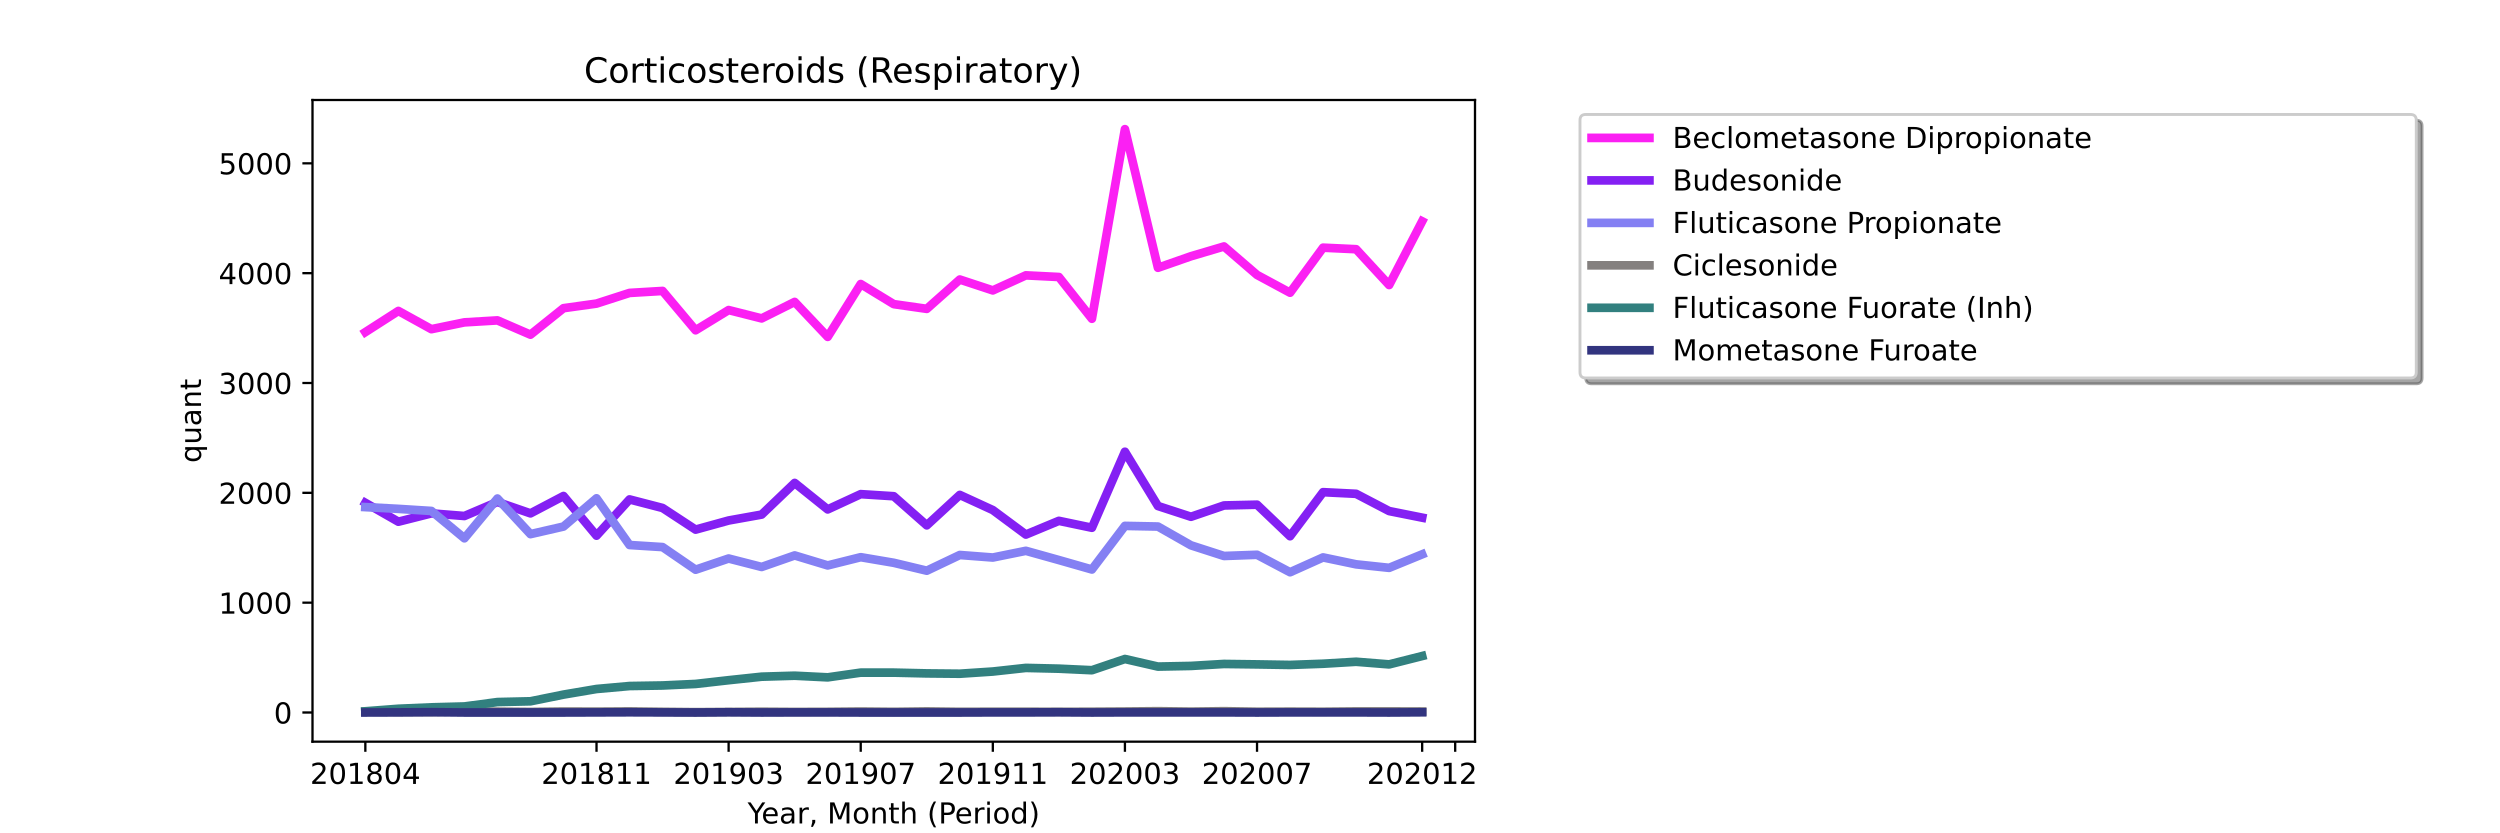 <?xml version="1.0" encoding="utf-8" standalone="no"?>
<!DOCTYPE svg PUBLIC "-//W3C//DTD SVG 1.1//EN"
  "http://www.w3.org/Graphics/SVG/1.1/DTD/svg11.dtd">
<!-- Created with matplotlib (https://matplotlib.org/) -->
<svg height="288pt" version="1.1" viewBox="0 0 864 288" width="864pt" xmlns="http://www.w3.org/2000/svg" xmlns:xlink="http://www.w3.org/1999/xlink">
 <defs>
  <style type="text/css">*{stroke-linecap:butt;stroke-linejoin:round;}</style>
 </defs>
 <g id="figure_1">
  <g id="patch_1">
   <path d="M 0 288 
L 864 288 
L 864 0 
L 0 0 
z
" style="fill:#ffffff;"/>
  </g>
  <g id="axes_1">
   <g id="patch_2">
    <path d="M 108 256.32 
L 509.76 256.32 
L 509.76 34.56 
L 108 34.56 
z
" style="fill:#ffffff;"/>
   </g>
   <g id="matplotlib.axis_1">
    <g id="xtick_1">
     <g id="line2d_1">
      <defs>
       <path d="M 0 0 
L 0 3.5 
" id="m2c81a3d0ac" style="stroke:#000000;stroke-width:0.8;"/>
      </defs>
      <g>
       <use style="stroke:#000000;stroke-width:0.8;" x="126.262" xlink:href="#m2c81a3d0ac" y="256.32"/>
      </g>
     </g>
     <g id="text_1">
      <!-- 201804 -->
      <g transform="translate(107.174 270.918)scale(0.1 -0.1)">
       <defs>
        <path d="M 19.188 8.297 
L 53.609 8.297 
L 53.609 0 
L 7.328 0 
L 7.328 8.297 
Q 12.938 14.109 22.625 23.891 
Q 32.328 33.688 34.812 36.531 
Q 39.547 41.844 41.422 45.531 
Q 43.312 49.219 43.312 52.781 
Q 43.312 58.594 39.234 62.25 
Q 35.156 65.922 28.609 65.922 
Q 23.969 65.922 18.812 64.312 
Q 13.672 62.703 7.812 59.422 
L 7.812 69.391 
Q 13.766 71.781 18.938 73 
Q 24.125 74.219 28.422 74.219 
Q 39.75 74.219 46.484 68.547 
Q 53.219 62.891 53.219 53.422 
Q 53.219 48.922 51.531 44.891 
Q 49.859 40.875 45.406 35.406 
Q 44.188 33.984 37.641 27.219 
Q 31.109 20.453 19.188 8.297 
z
" id="DejaVuSans-50"/>
        <path d="M 31.781 66.406 
Q 24.172 66.406 20.328 58.906 
Q 16.5 51.422 16.5 36.375 
Q 16.5 21.391 20.328 13.891 
Q 24.172 6.391 31.781 6.391 
Q 39.453 6.391 43.281 13.891 
Q 47.125 21.391 47.125 36.375 
Q 47.125 51.422 43.281 58.906 
Q 39.453 66.406 31.781 66.406 
z
M 31.781 74.219 
Q 44.047 74.219 50.516 64.516 
Q 56.984 54.828 56.984 36.375 
Q 56.984 17.969 50.516 8.266 
Q 44.047 -1.422 31.781 -1.422 
Q 19.531 -1.422 13.062 8.266 
Q 6.594 17.969 6.594 36.375 
Q 6.594 54.828 13.062 64.516 
Q 19.531 74.219 31.781 74.219 
z
" id="DejaVuSans-48"/>
        <path d="M 12.406 8.297 
L 28.516 8.297 
L 28.516 63.922 
L 10.984 60.406 
L 10.984 69.391 
L 28.422 72.906 
L 38.281 72.906 
L 38.281 8.297 
L 54.391 8.297 
L 54.391 0 
L 12.406 0 
z
" id="DejaVuSans-49"/>
        <path d="M 31.781 34.625 
Q 24.75 34.625 20.719 30.859 
Q 16.703 27.094 16.703 20.516 
Q 16.703 13.922 20.719 10.156 
Q 24.75 6.391 31.781 6.391 
Q 38.812 6.391 42.859 10.172 
Q 46.922 13.969 46.922 20.516 
Q 46.922 27.094 42.891 30.859 
Q 38.875 34.625 31.781 34.625 
z
M 21.922 38.812 
Q 15.578 40.375 12.031 44.719 
Q 8.5 49.078 8.5 55.328 
Q 8.5 64.062 14.719 69.141 
Q 20.953 74.219 31.781 74.219 
Q 42.672 74.219 48.875 69.141 
Q 55.078 64.062 55.078 55.328 
Q 55.078 49.078 51.531 44.719 
Q 48 40.375 41.703 38.812 
Q 48.828 37.156 52.797 32.312 
Q 56.781 27.484 56.781 20.516 
Q 56.781 9.906 50.312 4.234 
Q 43.844 -1.422 31.781 -1.422 
Q 19.734 -1.422 13.25 4.234 
Q 6.781 9.906 6.781 20.516 
Q 6.781 27.484 10.781 32.312 
Q 14.797 37.156 21.922 38.812 
z
M 18.312 54.391 
Q 18.312 48.734 21.844 45.562 
Q 25.391 42.391 31.781 42.391 
Q 38.141 42.391 41.719 45.562 
Q 45.312 48.734 45.312 54.391 
Q 45.312 60.062 41.719 63.234 
Q 38.141 66.406 31.781 66.406 
Q 25.391 66.406 21.844 63.234 
Q 18.312 60.062 18.312 54.391 
z
" id="DejaVuSans-56"/>
        <path d="M 37.797 64.312 
L 12.891 25.391 
L 37.797 25.391 
z
M 35.203 72.906 
L 47.609 72.906 
L 47.609 25.391 
L 58.016 25.391 
L 58.016 17.188 
L 47.609 17.188 
L 47.609 0 
L 37.797 0 
L 37.797 17.188 
L 4.891 17.188 
L 4.891 26.703 
z
" id="DejaVuSans-52"/>
       </defs>
       <use xlink:href="#DejaVuSans-50"/>
       <use x="63.623" xlink:href="#DejaVuSans-48"/>
       <use x="127.246" xlink:href="#DejaVuSans-49"/>
       <use x="190.869" xlink:href="#DejaVuSans-56"/>
       <use x="254.492" xlink:href="#DejaVuSans-48"/>
       <use x="318.115" xlink:href="#DejaVuSans-52"/>
      </g>
     </g>
    </g>
    <g id="xtick_2">
     <g id="line2d_2">
      <g>
       <use style="stroke:#000000;stroke-width:0.8;" x="206.157" xlink:href="#m2c81a3d0ac" y="256.32"/>
      </g>
     </g>
     <g id="text_2">
      <!-- 201811 -->
      <g transform="translate(187.07 270.918)scale(0.1 -0.1)">
       <use xlink:href="#DejaVuSans-50"/>
       <use x="63.623" xlink:href="#DejaVuSans-48"/>
       <use x="127.246" xlink:href="#DejaVuSans-49"/>
       <use x="190.869" xlink:href="#DejaVuSans-56"/>
       <use x="254.492" xlink:href="#DejaVuSans-49"/>
       <use x="318.115" xlink:href="#DejaVuSans-49"/>
      </g>
     </g>
    </g>
    <g id="xtick_3">
     <g id="line2d_3">
      <g>
       <use style="stroke:#000000;stroke-width:0.8;" x="251.812" xlink:href="#m2c81a3d0ac" y="256.32"/>
      </g>
     </g>
     <g id="text_3">
      <!-- 201903 -->
      <g transform="translate(232.724 270.918)scale(0.1 -0.1)">
       <defs>
        <path d="M 10.984 1.516 
L 10.984 10.5 
Q 14.703 8.734 18.5 7.812 
Q 22.312 6.891 25.984 6.891 
Q 35.75 6.891 40.891 13.453 
Q 46.047 20.016 46.781 33.406 
Q 43.953 29.203 39.594 26.953 
Q 35.25 24.703 29.984 24.703 
Q 19.047 24.703 12.672 31.312 
Q 6.297 37.938 6.297 49.422 
Q 6.297 60.641 12.938 67.422 
Q 19.578 74.219 30.609 74.219 
Q 43.266 74.219 49.922 64.516 
Q 56.594 54.828 56.594 36.375 
Q 56.594 19.141 48.406 8.859 
Q 40.234 -1.422 26.422 -1.422 
Q 22.703 -1.422 18.891 -0.688 
Q 15.094 0.047 10.984 1.516 
z
M 30.609 32.422 
Q 37.25 32.422 41.125 36.953 
Q 45.016 41.5 45.016 49.422 
Q 45.016 57.281 41.125 61.844 
Q 37.25 66.406 30.609 66.406 
Q 23.969 66.406 20.094 61.844 
Q 16.219 57.281 16.219 49.422 
Q 16.219 41.5 20.094 36.953 
Q 23.969 32.422 30.609 32.422 
z
" id="DejaVuSans-57"/>
        <path d="M 40.578 39.312 
Q 47.656 37.797 51.625 33 
Q 55.609 28.219 55.609 21.188 
Q 55.609 10.406 48.188 4.484 
Q 40.766 -1.422 27.094 -1.422 
Q 22.516 -1.422 17.656 -0.516 
Q 12.797 0.391 7.625 2.203 
L 7.625 11.719 
Q 11.719 9.328 16.594 8.109 
Q 21.484 6.891 26.812 6.891 
Q 36.078 6.891 40.938 10.547 
Q 45.797 14.203 45.797 21.188 
Q 45.797 27.641 41.281 31.266 
Q 36.766 34.906 28.719 34.906 
L 20.219 34.906 
L 20.219 43.016 
L 29.109 43.016 
Q 36.375 43.016 40.234 45.922 
Q 44.094 48.828 44.094 54.297 
Q 44.094 59.906 40.109 62.906 
Q 36.141 65.922 28.719 65.922 
Q 24.656 65.922 20.016 65.031 
Q 15.375 64.156 9.812 62.312 
L 9.812 71.094 
Q 15.438 72.656 20.344 73.438 
Q 25.25 74.219 29.594 74.219 
Q 40.828 74.219 47.359 69.109 
Q 53.906 64.016 53.906 55.328 
Q 53.906 49.266 50.438 45.094 
Q 46.969 40.922 40.578 39.312 
z
" id="DejaVuSans-51"/>
       </defs>
       <use xlink:href="#DejaVuSans-50"/>
       <use x="63.623" xlink:href="#DejaVuSans-48"/>
       <use x="127.246" xlink:href="#DejaVuSans-49"/>
       <use x="190.869" xlink:href="#DejaVuSans-57"/>
       <use x="254.492" xlink:href="#DejaVuSans-48"/>
       <use x="318.115" xlink:href="#DejaVuSans-51"/>
      </g>
     </g>
    </g>
    <g id="xtick_4">
     <g id="line2d_4">
      <g>
       <use style="stroke:#000000;stroke-width:0.8;" x="297.466" xlink:href="#m2c81a3d0ac" y="256.32"/>
      </g>
     </g>
     <g id="text_4">
      <!-- 201907 -->
      <g transform="translate(278.379 270.918)scale(0.1 -0.1)">
       <defs>
        <path d="M 8.203 72.906 
L 55.078 72.906 
L 55.078 68.703 
L 28.609 0 
L 18.312 0 
L 43.219 64.594 
L 8.203 64.594 
z
" id="DejaVuSans-55"/>
       </defs>
       <use xlink:href="#DejaVuSans-50"/>
       <use x="63.623" xlink:href="#DejaVuSans-48"/>
       <use x="127.246" xlink:href="#DejaVuSans-49"/>
       <use x="190.869" xlink:href="#DejaVuSans-57"/>
       <use x="254.492" xlink:href="#DejaVuSans-48"/>
       <use x="318.115" xlink:href="#DejaVuSans-55"/>
      </g>
     </g>
    </g>
    <g id="xtick_5">
     <g id="line2d_5">
      <g>
       <use style="stroke:#000000;stroke-width:0.8;" x="343.121" xlink:href="#m2c81a3d0ac" y="256.32"/>
      </g>
     </g>
     <g id="text_5">
      <!-- 201911 -->
      <g transform="translate(324.033 270.918)scale(0.1 -0.1)">
       <use xlink:href="#DejaVuSans-50"/>
       <use x="63.623" xlink:href="#DejaVuSans-48"/>
       <use x="127.246" xlink:href="#DejaVuSans-49"/>
       <use x="190.869" xlink:href="#DejaVuSans-57"/>
       <use x="254.492" xlink:href="#DejaVuSans-49"/>
       <use x="318.115" xlink:href="#DejaVuSans-49"/>
      </g>
     </g>
    </g>
    <g id="xtick_6">
     <g id="line2d_6">
      <g>
       <use style="stroke:#000000;stroke-width:0.8;" x="388.775" xlink:href="#m2c81a3d0ac" y="256.32"/>
      </g>
     </g>
     <g id="text_6">
      <!-- 202003 -->
      <g transform="translate(369.688 270.918)scale(0.1 -0.1)">
       <use xlink:href="#DejaVuSans-50"/>
       <use x="63.623" xlink:href="#DejaVuSans-48"/>
       <use x="127.246" xlink:href="#DejaVuSans-50"/>
       <use x="190.869" xlink:href="#DejaVuSans-48"/>
       <use x="254.492" xlink:href="#DejaVuSans-48"/>
       <use x="318.115" xlink:href="#DejaVuSans-51"/>
      </g>
     </g>
    </g>
    <g id="xtick_7">
     <g id="line2d_7">
      <g>
       <use style="stroke:#000000;stroke-width:0.8;" x="434.43" xlink:href="#m2c81a3d0ac" y="256.32"/>
      </g>
     </g>
     <g id="text_7">
      <!-- 202007 -->
      <g transform="translate(415.342 270.918)scale(0.1 -0.1)">
       <use xlink:href="#DejaVuSans-50"/>
       <use x="63.623" xlink:href="#DejaVuSans-48"/>
       <use x="127.246" xlink:href="#DejaVuSans-50"/>
       <use x="190.869" xlink:href="#DejaVuSans-48"/>
       <use x="254.492" xlink:href="#DejaVuSans-48"/>
       <use x="318.115" xlink:href="#DejaVuSans-55"/>
      </g>
     </g>
    </g>
    <g id="xtick_8">
     <g id="line2d_8">
      <g>
       <use style="stroke:#000000;stroke-width:0.8;" x="491.498" xlink:href="#m2c81a3d0ac" y="256.32"/>
      </g>
     </g>
     <g id="text_8">
      <!-- 202012 -->
      <g transform="translate(472.411 270.918)scale(0.1 -0.1)">
       <use xlink:href="#DejaVuSans-50"/>
       <use x="63.623" xlink:href="#DejaVuSans-48"/>
       <use x="127.246" xlink:href="#DejaVuSans-50"/>
       <use x="190.869" xlink:href="#DejaVuSans-48"/>
       <use x="254.492" xlink:href="#DejaVuSans-49"/>
       <use x="318.115" xlink:href="#DejaVuSans-50"/>
      </g>
     </g>
    </g>
    <g id="xtick_9">
     <g id="line2d_9">
      <g>
       <use style="stroke:#000000;stroke-width:0.8;" x="502.912" xlink:href="#m2c81a3d0ac" y="256.32"/>
      </g>
     </g>
    </g>
    <g id="text_9">
     <!-- Year, Month (Period) -->
     <g transform="translate(258.364 284.597)scale(0.1 -0.1)">
      <defs>
       <path d="M -0.203 72.906 
L 10.406 72.906 
L 30.609 42.922 
L 50.688 72.906 
L 61.281 72.906 
L 35.5 34.719 
L 35.5 0 
L 25.594 0 
L 25.594 34.719 
z
" id="DejaVuSans-89"/>
       <path d="M 56.203 29.594 
L 56.203 25.203 
L 14.891 25.203 
Q 15.484 15.922 20.484 11.062 
Q 25.484 6.203 34.422 6.203 
Q 39.594 6.203 44.453 7.469 
Q 49.312 8.734 54.109 11.281 
L 54.109 2.781 
Q 49.266 0.734 44.188 -0.344 
Q 39.109 -1.422 33.891 -1.422 
Q 20.797 -1.422 13.156 6.188 
Q 5.516 13.812 5.516 26.812 
Q 5.516 40.234 12.766 48.109 
Q 20.016 56 32.328 56 
Q 43.359 56 49.781 48.891 
Q 56.203 41.797 56.203 29.594 
z
M 47.219 32.234 
Q 47.125 39.594 43.094 43.984 
Q 39.062 48.391 32.422 48.391 
Q 24.906 48.391 20.391 44.141 
Q 15.875 39.891 15.188 32.172 
z
" id="DejaVuSans-101"/>
       <path d="M 34.281 27.484 
Q 23.391 27.484 19.188 25 
Q 14.984 22.516 14.984 16.5 
Q 14.984 11.719 18.141 8.906 
Q 21.297 6.109 26.703 6.109 
Q 34.188 6.109 38.703 11.406 
Q 43.219 16.703 43.219 25.484 
L 43.219 27.484 
z
M 52.203 31.203 
L 52.203 0 
L 43.219 0 
L 43.219 8.297 
Q 40.141 3.328 35.547 0.953 
Q 30.953 -1.422 24.312 -1.422 
Q 15.922 -1.422 10.953 3.297 
Q 6 8.016 6 15.922 
Q 6 25.141 12.172 29.828 
Q 18.359 34.516 30.609 34.516 
L 43.219 34.516 
L 43.219 35.406 
Q 43.219 41.609 39.141 45 
Q 35.062 48.391 27.688 48.391 
Q 23 48.391 18.547 47.266 
Q 14.109 46.141 10.016 43.891 
L 10.016 52.203 
Q 14.938 54.109 19.578 55.047 
Q 24.219 56 28.609 56 
Q 40.484 56 46.344 49.844 
Q 52.203 43.703 52.203 31.203 
z
" id="DejaVuSans-97"/>
       <path d="M 41.109 46.297 
Q 39.594 47.172 37.812 47.578 
Q 36.031 48 33.891 48 
Q 26.266 48 22.188 43.047 
Q 18.109 38.094 18.109 28.812 
L 18.109 0 
L 9.078 0 
L 9.078 54.688 
L 18.109 54.688 
L 18.109 46.188 
Q 20.953 51.172 25.484 53.578 
Q 30.031 56 36.531 56 
Q 37.453 56 38.578 55.875 
Q 39.703 55.766 41.062 55.516 
z
" id="DejaVuSans-114"/>
       <path d="M 11.719 12.406 
L 22.016 12.406 
L 22.016 4 
L 14.016 -11.625 
L 7.719 -11.625 
L 11.719 4 
z
" id="DejaVuSans-44"/>
       <path id="DejaVuSans-32"/>
       <path d="M 9.812 72.906 
L 24.516 72.906 
L 43.109 23.297 
L 61.812 72.906 
L 76.516 72.906 
L 76.516 0 
L 66.891 0 
L 66.891 64.016 
L 48.094 14.016 
L 38.188 14.016 
L 19.391 64.016 
L 19.391 0 
L 9.812 0 
z
" id="DejaVuSans-77"/>
       <path d="M 30.609 48.391 
Q 23.391 48.391 19.188 42.75 
Q 14.984 37.109 14.984 27.297 
Q 14.984 17.484 19.156 11.844 
Q 23.344 6.203 30.609 6.203 
Q 37.797 6.203 41.984 11.859 
Q 46.188 17.531 46.188 27.297 
Q 46.188 37.016 41.984 42.703 
Q 37.797 48.391 30.609 48.391 
z
M 30.609 56 
Q 42.328 56 49.016 48.375 
Q 55.719 40.766 55.719 27.297 
Q 55.719 13.875 49.016 6.219 
Q 42.328 -1.422 30.609 -1.422 
Q 18.844 -1.422 12.172 6.219 
Q 5.516 13.875 5.516 27.297 
Q 5.516 40.766 12.172 48.375 
Q 18.844 56 30.609 56 
z
" id="DejaVuSans-111"/>
       <path d="M 54.891 33.016 
L 54.891 0 
L 45.906 0 
L 45.906 32.719 
Q 45.906 40.484 42.875 44.328 
Q 39.844 48.188 33.797 48.188 
Q 26.516 48.188 22.312 43.547 
Q 18.109 38.922 18.109 30.906 
L 18.109 0 
L 9.078 0 
L 9.078 54.688 
L 18.109 54.688 
L 18.109 46.188 
Q 21.344 51.125 25.703 53.562 
Q 30.078 56 35.797 56 
Q 45.219 56 50.047 50.172 
Q 54.891 44.344 54.891 33.016 
z
" id="DejaVuSans-110"/>
       <path d="M 18.312 70.219 
L 18.312 54.688 
L 36.812 54.688 
L 36.812 47.703 
L 18.312 47.703 
L 18.312 18.016 
Q 18.312 11.328 20.141 9.422 
Q 21.969 7.516 27.594 7.516 
L 36.812 7.516 
L 36.812 0 
L 27.594 0 
Q 17.188 0 13.234 3.875 
Q 9.281 7.766 9.281 18.016 
L 9.281 47.703 
L 2.688 47.703 
L 2.688 54.688 
L 9.281 54.688 
L 9.281 70.219 
z
" id="DejaVuSans-116"/>
       <path d="M 54.891 33.016 
L 54.891 0 
L 45.906 0 
L 45.906 32.719 
Q 45.906 40.484 42.875 44.328 
Q 39.844 48.188 33.797 48.188 
Q 26.516 48.188 22.312 43.547 
Q 18.109 38.922 18.109 30.906 
L 18.109 0 
L 9.078 0 
L 9.078 75.984 
L 18.109 75.984 
L 18.109 46.188 
Q 21.344 51.125 25.703 53.562 
Q 30.078 56 35.797 56 
Q 45.219 56 50.047 50.172 
Q 54.891 44.344 54.891 33.016 
z
" id="DejaVuSans-104"/>
       <path d="M 31 75.875 
Q 24.469 64.656 21.281 53.656 
Q 18.109 42.672 18.109 31.391 
Q 18.109 20.125 21.312 9.062 
Q 24.516 -2 31 -13.188 
L 23.188 -13.188 
Q 15.875 -1.703 12.234 9.375 
Q 8.594 20.453 8.594 31.391 
Q 8.594 42.281 12.203 53.312 
Q 15.828 64.359 23.188 75.875 
z
" id="DejaVuSans-40"/>
       <path d="M 19.672 64.797 
L 19.672 37.406 
L 32.078 37.406 
Q 38.969 37.406 42.719 40.969 
Q 46.484 44.531 46.484 51.125 
Q 46.484 57.672 42.719 61.234 
Q 38.969 64.797 32.078 64.797 
z
M 9.812 72.906 
L 32.078 72.906 
Q 44.344 72.906 50.609 67.359 
Q 56.891 61.812 56.891 51.125 
Q 56.891 40.328 50.609 34.812 
Q 44.344 29.297 32.078 29.297 
L 19.672 29.297 
L 19.672 0 
L 9.812 0 
z
" id="DejaVuSans-80"/>
       <path d="M 9.422 54.688 
L 18.406 54.688 
L 18.406 0 
L 9.422 0 
z
M 9.422 75.984 
L 18.406 75.984 
L 18.406 64.594 
L 9.422 64.594 
z
" id="DejaVuSans-105"/>
       <path d="M 45.406 46.391 
L 45.406 75.984 
L 54.391 75.984 
L 54.391 0 
L 45.406 0 
L 45.406 8.203 
Q 42.578 3.328 38.25 0.953 
Q 33.938 -1.422 27.875 -1.422 
Q 17.969 -1.422 11.734 6.484 
Q 5.516 14.406 5.516 27.297 
Q 5.516 40.188 11.734 48.094 
Q 17.969 56 27.875 56 
Q 33.938 56 38.25 53.625 
Q 42.578 51.266 45.406 46.391 
z
M 14.797 27.297 
Q 14.797 17.391 18.875 11.75 
Q 22.953 6.109 30.078 6.109 
Q 37.203 6.109 41.297 11.75 
Q 45.406 17.391 45.406 27.297 
Q 45.406 37.203 41.297 42.844 
Q 37.203 48.484 30.078 48.484 
Q 22.953 48.484 18.875 42.844 
Q 14.797 37.203 14.797 27.297 
z
" id="DejaVuSans-100"/>
       <path d="M 8.016 75.875 
L 15.828 75.875 
Q 23.141 64.359 26.781 53.312 
Q 30.422 42.281 30.422 31.391 
Q 30.422 20.453 26.781 9.375 
Q 23.141 -1.703 15.828 -13.188 
L 8.016 -13.188 
Q 14.5 -2 17.703 9.062 
Q 20.906 20.125 20.906 31.391 
Q 20.906 42.672 17.703 53.656 
Q 14.5 64.656 8.016 75.875 
z
" id="DejaVuSans-41"/>
      </defs>
      <use xlink:href="#DejaVuSans-89"/>
      <use x="47.834" xlink:href="#DejaVuSans-101"/>
      <use x="109.357" xlink:href="#DejaVuSans-97"/>
      <use x="170.637" xlink:href="#DejaVuSans-114"/>
      <use x="211.75" xlink:href="#DejaVuSans-44"/>
      <use x="243.537" xlink:href="#DejaVuSans-32"/>
      <use x="275.324" xlink:href="#DejaVuSans-77"/>
      <use x="361.604" xlink:href="#DejaVuSans-111"/>
      <use x="422.785" xlink:href="#DejaVuSans-110"/>
      <use x="486.164" xlink:href="#DejaVuSans-116"/>
      <use x="525.373" xlink:href="#DejaVuSans-104"/>
      <use x="588.752" xlink:href="#DejaVuSans-32"/>
      <use x="620.539" xlink:href="#DejaVuSans-40"/>
      <use x="659.553" xlink:href="#DejaVuSans-80"/>
      <use x="716.23" xlink:href="#DejaVuSans-101"/>
      <use x="777.754" xlink:href="#DejaVuSans-114"/>
      <use x="818.867" xlink:href="#DejaVuSans-105"/>
      <use x="846.65" xlink:href="#DejaVuSans-111"/>
      <use x="907.832" xlink:href="#DejaVuSans-100"/>
      <use x="971.309" xlink:href="#DejaVuSans-41"/>
     </g>
    </g>
   </g>
   <g id="matplotlib.axis_2">
    <g id="ytick_1">
     <g id="line2d_10">
      <defs>
       <path d="M 0 0 
L -3.5 0 
" id="m79ffe46213" style="stroke:#000000;stroke-width:0.8;"/>
      </defs>
      <g>
       <use style="stroke:#000000;stroke-width:0.8;" x="108" xlink:href="#m79ffe46213" y="246.24"/>
      </g>
     </g>
     <g id="text_10">
      <!-- 0 -->
      <g transform="translate(94.638 250.039)scale(0.1 -0.1)">
       <use xlink:href="#DejaVuSans-48"/>
      </g>
     </g>
    </g>
    <g id="ytick_2">
     <g id="line2d_11">
      <g>
       <use style="stroke:#000000;stroke-width:0.8;" x="108" xlink:href="#m79ffe46213" y="208.281"/>
      </g>
     </g>
     <g id="text_11">
      <!-- 1000 -->
      <g transform="translate(75.55 212.08)scale(0.1 -0.1)">
       <use xlink:href="#DejaVuSans-49"/>
       <use x="63.623" xlink:href="#DejaVuSans-48"/>
       <use x="127.246" xlink:href="#DejaVuSans-48"/>
       <use x="190.869" xlink:href="#DejaVuSans-48"/>
      </g>
     </g>
    </g>
    <g id="ytick_3">
     <g id="line2d_12">
      <g>
       <use style="stroke:#000000;stroke-width:0.8;" x="108" xlink:href="#m79ffe46213" y="170.322"/>
      </g>
     </g>
     <g id="text_12">
      <!-- 2000 -->
      <g transform="translate(75.55 174.121)scale(0.1 -0.1)">
       <use xlink:href="#DejaVuSans-50"/>
       <use x="63.623" xlink:href="#DejaVuSans-48"/>
       <use x="127.246" xlink:href="#DejaVuSans-48"/>
       <use x="190.869" xlink:href="#DejaVuSans-48"/>
      </g>
     </g>
    </g>
    <g id="ytick_4">
     <g id="line2d_13">
      <g>
       <use style="stroke:#000000;stroke-width:0.8;" x="108" xlink:href="#m79ffe46213" y="132.363"/>
      </g>
     </g>
     <g id="text_13">
      <!-- 3000 -->
      <g transform="translate(75.55 136.162)scale(0.1 -0.1)">
       <use xlink:href="#DejaVuSans-51"/>
       <use x="63.623" xlink:href="#DejaVuSans-48"/>
       <use x="127.246" xlink:href="#DejaVuSans-48"/>
       <use x="190.869" xlink:href="#DejaVuSans-48"/>
      </g>
     </g>
    </g>
    <g id="ytick_5">
     <g id="line2d_14">
      <g>
       <use style="stroke:#000000;stroke-width:0.8;" x="108" xlink:href="#m79ffe46213" y="94.404"/>
      </g>
     </g>
     <g id="text_14">
      <!-- 4000 -->
      <g transform="translate(75.55 98.203)scale(0.1 -0.1)">
       <use xlink:href="#DejaVuSans-52"/>
       <use x="63.623" xlink:href="#DejaVuSans-48"/>
       <use x="127.246" xlink:href="#DejaVuSans-48"/>
       <use x="190.869" xlink:href="#DejaVuSans-48"/>
      </g>
     </g>
    </g>
    <g id="ytick_6">
     <g id="line2d_15">
      <g>
       <use style="stroke:#000000;stroke-width:0.8;" x="108" xlink:href="#m79ffe46213" y="56.445"/>
      </g>
     </g>
     <g id="text_15">
      <!-- 5000 -->
      <g transform="translate(75.55 60.244)scale(0.1 -0.1)">
       <defs>
        <path d="M 10.797 72.906 
L 49.516 72.906 
L 49.516 64.594 
L 19.828 64.594 
L 19.828 46.734 
Q 21.969 47.469 24.109 47.828 
Q 26.266 48.188 28.422 48.188 
Q 40.625 48.188 47.75 41.5 
Q 54.891 34.812 54.891 23.391 
Q 54.891 11.625 47.562 5.094 
Q 40.234 -1.422 26.906 -1.422 
Q 22.312 -1.422 17.547 -0.641 
Q 12.797 0.141 7.719 1.703 
L 7.719 11.625 
Q 12.109 9.234 16.797 8.062 
Q 21.484 6.891 26.703 6.891 
Q 35.156 6.891 40.078 11.328 
Q 45.016 15.766 45.016 23.391 
Q 45.016 31 40.078 35.438 
Q 35.156 39.891 26.703 39.891 
Q 22.75 39.891 18.812 39.016 
Q 14.891 38.141 10.797 36.281 
z
" id="DejaVuSans-53"/>
       </defs>
       <use xlink:href="#DejaVuSans-53"/>
       <use x="63.623" xlink:href="#DejaVuSans-48"/>
       <use x="127.246" xlink:href="#DejaVuSans-48"/>
       <use x="190.869" xlink:href="#DejaVuSans-48"/>
      </g>
     </g>
    </g>
    <g id="text_16">
     <!-- quant -->
     <g transform="translate(69.47 159.976)rotate(-90)scale(0.1 -0.1)">
      <defs>
       <path d="M 14.797 27.297 
Q 14.797 17.391 18.875 11.75 
Q 22.953 6.109 30.078 6.109 
Q 37.203 6.109 41.297 11.75 
Q 45.406 17.391 45.406 27.297 
Q 45.406 37.203 41.297 42.844 
Q 37.203 48.484 30.078 48.484 
Q 22.953 48.484 18.875 42.844 
Q 14.797 37.203 14.797 27.297 
z
M 45.406 8.203 
Q 42.578 3.328 38.25 0.953 
Q 33.938 -1.422 27.875 -1.422 
Q 17.969 -1.422 11.734 6.484 
Q 5.516 14.406 5.516 27.297 
Q 5.516 40.188 11.734 48.094 
Q 17.969 56 27.875 56 
Q 33.938 56 38.25 53.625 
Q 42.578 51.266 45.406 46.391 
L 45.406 54.688 
L 54.391 54.688 
L 54.391 -20.797 
L 45.406 -20.797 
z
" id="DejaVuSans-113"/>
       <path d="M 8.5 21.578 
L 8.5 54.688 
L 17.484 54.688 
L 17.484 21.922 
Q 17.484 14.156 20.5 10.266 
Q 23.531 6.391 29.594 6.391 
Q 36.859 6.391 41.078 11.031 
Q 45.312 15.672 45.312 23.688 
L 45.312 54.688 
L 54.297 54.688 
L 54.297 0 
L 45.312 0 
L 45.312 8.406 
Q 42.047 3.422 37.719 1 
Q 33.406 -1.422 27.688 -1.422 
Q 18.266 -1.422 13.375 4.438 
Q 8.5 10.297 8.5 21.578 
z
M 31.109 56 
z
" id="DejaVuSans-117"/>
      </defs>
      <use xlink:href="#DejaVuSans-113"/>
      <use x="63.477" xlink:href="#DejaVuSans-117"/>
      <use x="126.855" xlink:href="#DejaVuSans-97"/>
      <use x="188.135" xlink:href="#DejaVuSans-110"/>
      <use x="251.514" xlink:href="#DejaVuSans-116"/>
     </g>
    </g>
   </g>
   <g id="line2d_16">
    <path clip-path="url(#pc852be8360)" d="M 126.262 114.788 
L 137.675 107.462 
L 149.089 113.763 
L 160.503 111.41 
L 171.916 110.727 
L 183.33 115.661 
L 194.744 106.513 
L 206.157 104.919 
L 217.571 101.237 
L 228.985 100.554 
L 240.398 114.143 
L 251.812 107.158 
L 263.225 110.043 
L 274.639 104.349 
L 286.053 116.42 
L 297.466 98.162 
L 308.88 105.109 
L 320.294 106.741 
L 331.707 96.606 
L 343.121 100.364 
L 354.535 95.163 
L 365.948 95.733 
L 377.362 110.157 
L 388.775 44.64 
L 400.189 92.544 
L 411.603 88.559 
L 423.016 85.18 
L 434.43 95.012 
L 445.844 101.161 
L 457.257 85.598 
L 468.671 86.129 
L 480.085 98.504 
L 491.498 76.488 
" style="fill:none;stroke:#fb20f3;stroke-linecap:square;stroke-width:3;"/>
   </g>
   <g id="line2d_17">
    <path clip-path="url(#pc852be8360)" d="M 126.262 173.776 
L 137.675 180.305 
L 149.089 177.42 
L 160.503 178.331 
L 171.916 173.473 
L 183.33 177.42 
L 194.744 171.423 
L 206.157 185.126 
L 217.571 172.6 
L 228.985 175.56 
L 240.398 183.038 
L 251.812 179.888 
L 263.225 177.838 
L 274.639 166.906 
L 286.053 176.054 
L 297.466 170.778 
L 308.88 171.499 
L 320.294 181.558 
L 331.707 171.043 
L 343.121 176.282 
L 354.535 184.746 
L 365.948 180.002 
L 377.362 182.393 
L 388.775 156.125 
L 400.189 174.877 
L 411.603 178.597 
L 423.016 174.687 
L 434.43 174.422 
L 445.844 185.316 
L 457.257 170.094 
L 468.671 170.664 
L 480.085 176.623 
L 491.498 178.901 
" style="fill:none;stroke:#8420f3;stroke-linecap:square;stroke-width:3;"/>
   </g>
   <g id="line2d_18">
    <path clip-path="url(#pc852be8360)" d="M 126.262 175.257 
L 137.675 175.864 
L 149.089 176.585 
L 160.503 186.037 
L 171.916 172.296 
L 183.33 184.595 
L 194.744 181.975 
L 206.157 172.22 
L 217.571 188.353 
L 228.985 189.074 
L 240.398 196.893 
L 251.812 193.022 
L 263.225 195.944 
L 274.639 191.959 
L 286.053 195.413 
L 297.466 192.566 
L 308.88 194.502 
L 320.294 197.235 
L 331.707 191.807 
L 343.121 192.68 
L 354.535 190.364 
L 365.948 193.553 
L 377.362 196.817 
L 388.775 181.748 
L 400.189 181.975 
L 411.603 188.466 
L 423.016 192.148 
L 434.43 191.731 
L 445.844 197.766 
L 457.257 192.642 
L 468.671 195.033 
L 480.085 196.248 
L 491.498 191.579 
" style="fill:none;stroke:#8480f3;stroke-linecap:square;stroke-width:3;"/>
   </g>
   <g id="line2d_19">
    <path clip-path="url(#pc852be8360)" d="M 126.262 245.936 
L 137.675 246.05 
L 149.089 246.088 
L 160.503 245.86 
L 171.916 245.936 
L 183.33 246.05 
L 194.744 245.898 
L 206.157 245.936 
L 217.571 245.86 
L 228.985 246.012 
L 240.398 246.126 
L 251.812 246.05 
L 263.225 245.974 
L 274.639 246.05 
L 286.053 246.012 
L 297.466 245.898 
L 308.88 246.012 
L 320.294 245.86 
L 331.707 246.012 
L 343.121 245.974 
L 354.535 245.974 
L 365.948 246.012 
L 377.362 245.974 
L 388.775 245.898 
L 400.189 245.784 
L 411.603 245.936 
L 423.016 245.784 
L 434.43 245.974 
L 445.844 245.936 
L 457.257 245.974 
L 468.671 245.86 
L 480.085 245.86 
L 491.498 245.898 
" style="fill:none;stroke:#84807f;stroke-linecap:square;stroke-width:3;"/>
   </g>
   <g id="line2d_20">
    <path clip-path="url(#pc852be8360)" d="M 126.262 245.822 
L 137.675 244.949 
L 149.089 244.456 
L 160.503 244.152 
L 171.916 242.634 
L 183.33 242.368 
L 194.744 240.053 
L 206.157 238.117 
L 217.571 237.092 
L 228.985 236.902 
L 240.398 236.371 
L 251.812 235.08 
L 263.225 233.865 
L 274.639 233.524 
L 286.053 234.093 
L 297.466 232.461 
L 308.88 232.461 
L 320.294 232.727 
L 331.707 232.84 
L 343.121 232.081 
L 354.535 230.829 
L 365.948 231.094 
L 377.362 231.626 
L 388.775 227.754 
L 400.189 230.373 
L 411.603 230.145 
L 423.016 229.462 
L 434.43 229.614 
L 445.844 229.804 
L 457.257 229.386 
L 468.671 228.703 
L 480.085 229.614 
L 491.498 226.729 
" style="fill:none;stroke:#32807f;stroke-linecap:square;stroke-width:3;"/>
   </g>
   <g id="line2d_21">
    <path clip-path="url(#pc852be8360)" d="M 126.262 246.24 
L 137.675 246.202 
L 149.089 246.126 
L 160.503 246.24 
L 171.916 246.24 
L 183.33 246.24 
L 194.744 246.24 
L 206.157 246.202 
L 217.571 246.164 
L 228.985 246.202 
L 240.398 246.24 
L 251.812 246.164 
L 263.225 246.24 
L 274.639 246.202 
L 286.053 246.202 
L 297.466 246.24 
L 308.88 246.24 
L 320.294 246.24 
L 331.707 246.24 
L 343.121 246.202 
L 354.535 246.202 
L 365.948 246.164 
L 377.362 246.24 
L 388.775 246.202 
L 400.189 246.202 
L 411.603 246.202 
L 423.016 246.202 
L 434.43 246.24 
L 445.844 246.202 
L 457.257 246.202 
L 468.671 246.202 
L 480.085 246.24 
L 491.498 246.164 
" style="fill:none;stroke:#32347f;stroke-linecap:square;stroke-width:3;"/>
   </g>
   <g id="patch_3">
    <path d="M 108 256.32 
L 108 34.56 
" style="fill:none;stroke:#000000;stroke-linecap:square;stroke-linejoin:miter;stroke-width:0.8;"/>
   </g>
   <g id="patch_4">
    <path d="M 509.76 256.32 
L 509.76 34.56 
" style="fill:none;stroke:#000000;stroke-linecap:square;stroke-linejoin:miter;stroke-width:0.8;"/>
   </g>
   <g id="patch_5">
    <path d="M 108 256.32 
L 509.76 256.32 
" style="fill:none;stroke:#000000;stroke-linecap:square;stroke-linejoin:miter;stroke-width:0.8;"/>
   </g>
   <g id="patch_6">
    <path d="M 108 34.56 
L 509.76 34.56 
" style="fill:none;stroke:#000000;stroke-linecap:square;stroke-linejoin:miter;stroke-width:0.8;"/>
   </g>
   <g id="text_17">
    <!-- Corticosteroids (Respiratory)            -->
    <g transform="translate(201.847 28.56)scale(0.12 -0.12)">
     <defs>
      <path d="M 64.406 67.281 
L 64.406 56.891 
Q 59.422 61.531 53.781 63.812 
Q 48.141 66.109 41.797 66.109 
Q 29.297 66.109 22.656 58.469 
Q 16.016 50.828 16.016 36.375 
Q 16.016 21.969 22.656 14.328 
Q 29.297 6.688 41.797 6.688 
Q 48.141 6.688 53.781 8.984 
Q 59.422 11.281 64.406 15.922 
L 64.406 5.609 
Q 59.234 2.094 53.438 0.328 
Q 47.656 -1.422 41.219 -1.422 
Q 24.656 -1.422 15.125 8.703 
Q 5.609 18.844 5.609 36.375 
Q 5.609 53.953 15.125 64.078 
Q 24.656 74.219 41.219 74.219 
Q 47.75 74.219 53.531 72.484 
Q 59.328 70.75 64.406 67.281 
z
" id="DejaVuSans-67"/>
      <path d="M 48.781 52.594 
L 48.781 44.188 
Q 44.969 46.297 41.141 47.344 
Q 37.312 48.391 33.406 48.391 
Q 24.656 48.391 19.812 42.844 
Q 14.984 37.312 14.984 27.297 
Q 14.984 17.281 19.812 11.734 
Q 24.656 6.203 33.406 6.203 
Q 37.312 6.203 41.141 7.25 
Q 44.969 8.297 48.781 10.406 
L 48.781 2.094 
Q 45.016 0.344 40.984 -0.531 
Q 36.969 -1.422 32.422 -1.422 
Q 20.062 -1.422 12.781 6.344 
Q 5.516 14.109 5.516 27.297 
Q 5.516 40.672 12.859 48.328 
Q 20.219 56 33.016 56 
Q 37.156 56 41.109 55.141 
Q 45.062 54.297 48.781 52.594 
z
" id="DejaVuSans-99"/>
      <path d="M 44.281 53.078 
L 44.281 44.578 
Q 40.484 46.531 36.375 47.5 
Q 32.281 48.484 27.875 48.484 
Q 21.188 48.484 17.844 46.438 
Q 14.5 44.391 14.5 40.281 
Q 14.5 37.156 16.891 35.375 
Q 19.281 33.594 26.516 31.984 
L 29.594 31.297 
Q 39.156 29.25 43.188 25.516 
Q 47.219 21.781 47.219 15.094 
Q 47.219 7.469 41.188 3.016 
Q 35.156 -1.422 24.609 -1.422 
Q 20.219 -1.422 15.453 -0.562 
Q 10.688 0.297 5.422 2 
L 5.422 11.281 
Q 10.406 8.688 15.234 7.391 
Q 20.062 6.109 24.812 6.109 
Q 31.156 6.109 34.562 8.281 
Q 37.984 10.453 37.984 14.406 
Q 37.984 18.062 35.516 20.016 
Q 33.062 21.969 24.703 23.781 
L 21.578 24.516 
Q 13.234 26.266 9.516 29.906 
Q 5.812 33.547 5.812 39.891 
Q 5.812 47.609 11.281 51.797 
Q 16.75 56 26.812 56 
Q 31.781 56 36.172 55.266 
Q 40.578 54.547 44.281 53.078 
z
" id="DejaVuSans-115"/>
      <path d="M 44.391 34.188 
Q 47.562 33.109 50.562 29.594 
Q 53.562 26.078 56.594 19.922 
L 66.609 0 
L 56 0 
L 46.688 18.703 
Q 43.062 26.031 39.672 28.422 
Q 36.281 30.812 30.422 30.812 
L 19.672 30.812 
L 19.672 0 
L 9.812 0 
L 9.812 72.906 
L 32.078 72.906 
Q 44.578 72.906 50.734 67.672 
Q 56.891 62.453 56.891 51.906 
Q 56.891 45.016 53.688 40.469 
Q 50.484 35.938 44.391 34.188 
z
M 19.672 64.797 
L 19.672 38.922 
L 32.078 38.922 
Q 39.203 38.922 42.844 42.219 
Q 46.484 45.516 46.484 51.906 
Q 46.484 58.297 42.844 61.547 
Q 39.203 64.797 32.078 64.797 
z
" id="DejaVuSans-82"/>
      <path d="M 18.109 8.203 
L 18.109 -20.797 
L 9.078 -20.797 
L 9.078 54.688 
L 18.109 54.688 
L 18.109 46.391 
Q 20.953 51.266 25.266 53.625 
Q 29.594 56 35.594 56 
Q 45.562 56 51.781 48.094 
Q 58.016 40.188 58.016 27.297 
Q 58.016 14.406 51.781 6.484 
Q 45.562 -1.422 35.594 -1.422 
Q 29.594 -1.422 25.266 0.953 
Q 20.953 3.328 18.109 8.203 
z
M 48.688 27.297 
Q 48.688 37.203 44.609 42.844 
Q 40.531 48.484 33.406 48.484 
Q 26.266 48.484 22.188 42.844 
Q 18.109 37.203 18.109 27.297 
Q 18.109 17.391 22.188 11.75 
Q 26.266 6.109 33.406 6.109 
Q 40.531 6.109 44.609 11.75 
Q 48.688 17.391 48.688 27.297 
z
" id="DejaVuSans-112"/>
      <path d="M 32.172 -5.078 
Q 28.375 -14.844 24.75 -17.812 
Q 21.141 -20.797 15.094 -20.797 
L 7.906 -20.797 
L 7.906 -13.281 
L 13.188 -13.281 
Q 16.891 -13.281 18.938 -11.516 
Q 21 -9.766 23.484 -3.219 
L 25.094 0.875 
L 2.984 54.688 
L 12.5 54.688 
L 29.594 11.922 
L 46.688 54.688 
L 56.203 54.688 
z
" id="DejaVuSans-121"/>
     </defs>
     <use xlink:href="#DejaVuSans-67"/>
     <use x="69.824" xlink:href="#DejaVuSans-111"/>
     <use x="131.006" xlink:href="#DejaVuSans-114"/>
     <use x="172.119" xlink:href="#DejaVuSans-116"/>
     <use x="211.328" xlink:href="#DejaVuSans-105"/>
     <use x="239.111" xlink:href="#DejaVuSans-99"/>
     <use x="294.092" xlink:href="#DejaVuSans-111"/>
     <use x="355.273" xlink:href="#DejaVuSans-115"/>
     <use x="407.373" xlink:href="#DejaVuSans-116"/>
     <use x="446.582" xlink:href="#DejaVuSans-101"/>
     <use x="508.105" xlink:href="#DejaVuSans-114"/>
     <use x="546.969" xlink:href="#DejaVuSans-111"/>
     <use x="608.15" xlink:href="#DejaVuSans-105"/>
     <use x="635.934" xlink:href="#DejaVuSans-100"/>
     <use x="699.41" xlink:href="#DejaVuSans-115"/>
     <use x="751.51" xlink:href="#DejaVuSans-32"/>
     <use x="783.297" xlink:href="#DejaVuSans-40"/>
     <use x="822.311" xlink:href="#DejaVuSans-82"/>
     <use x="887.293" xlink:href="#DejaVuSans-101"/>
     <use x="948.816" xlink:href="#DejaVuSans-115"/>
     <use x="1000.916" xlink:href="#DejaVuSans-112"/>
     <use x="1064.393" xlink:href="#DejaVuSans-105"/>
     <use x="1092.176" xlink:href="#DejaVuSans-114"/>
     <use x="1133.289" xlink:href="#DejaVuSans-97"/>
     <use x="1194.568" xlink:href="#DejaVuSans-116"/>
     <use x="1233.777" xlink:href="#DejaVuSans-111"/>
     <use x="1294.959" xlink:href="#DejaVuSans-114"/>
     <use x="1336.072" xlink:href="#DejaVuSans-121"/>
     <use x="1395.252" xlink:href="#DejaVuSans-41"/>
     <use x="1434.266" xlink:href="#DejaVuSans-32"/>
     <use x="1466.053" xlink:href="#DejaVuSans-32"/>
     <use x="1497.84" xlink:href="#DejaVuSans-32"/>
     <use x="1529.627" xlink:href="#DejaVuSans-32"/>
     <use x="1561.414" xlink:href="#DejaVuSans-32"/>
     <use x="1593.201" xlink:href="#DejaVuSans-32"/>
     <use x="1624.988" xlink:href="#DejaVuSans-32"/>
     <use x="1656.775" xlink:href="#DejaVuSans-32"/>
     <use x="1688.562" xlink:href="#DejaVuSans-32"/>
     <use x="1720.35" xlink:href="#DejaVuSans-32"/>
     <use x="1752.137" xlink:href="#DejaVuSans-32"/>
    </g>
   </g>
   <g id="legend_1">
    <g id="patch_7">
     <path d="M 550.042 132.629 
L 835.062 132.629 
Q 837.062 132.629 837.062 130.629 
L 837.062 43.56 
Q 837.062 41.56 835.062 41.56 
L 550.042 41.56 
Q 548.042 41.56 548.042 43.56 
L 548.042 130.629 
Q 548.042 132.629 550.042 132.629 
z
" style="fill:#4c4c4c;opacity:0.5;stroke:#4c4c4c;stroke-linejoin:miter;"/>
    </g>
    <g id="patch_8">
     <path d="M 548.042 130.629 
L 833.062 130.629 
Q 835.062 130.629 835.062 128.629 
L 835.062 41.56 
Q 835.062 39.56 833.062 39.56 
L 548.042 39.56 
Q 546.042 39.56 546.042 41.56 
L 546.042 128.629 
Q 546.042 130.629 548.042 130.629 
z
" style="fill:#ffffff;stroke:#cccccc;stroke-linejoin:miter;"/>
    </g>
    <g id="line2d_22">
     <path d="M 550.042 47.658 
L 570.042 47.658 
" style="fill:none;stroke:#fb20f3;stroke-linecap:square;stroke-width:3;"/>
    </g>
    <g id="line2d_23"/>
    <g id="text_18">
     <!-- Beclometasone Dipropionate                                   -->
     <g transform="translate(578.042 51.158)scale(0.1 -0.1)">
      <defs>
       <path d="M 19.672 34.812 
L 19.672 8.109 
L 35.5 8.109 
Q 43.453 8.109 47.281 11.406 
Q 51.125 14.703 51.125 21.484 
Q 51.125 28.328 47.281 31.562 
Q 43.453 34.812 35.5 34.812 
z
M 19.672 64.797 
L 19.672 42.828 
L 34.281 42.828 
Q 41.5 42.828 45.031 45.531 
Q 48.578 48.25 48.578 53.812 
Q 48.578 59.328 45.031 62.062 
Q 41.5 64.797 34.281 64.797 
z
M 9.812 72.906 
L 35.016 72.906 
Q 46.297 72.906 52.391 68.219 
Q 58.5 63.531 58.5 54.891 
Q 58.5 48.188 55.375 44.234 
Q 52.25 40.281 46.188 39.312 
Q 53.469 37.75 57.5 32.781 
Q 61.531 27.828 61.531 20.406 
Q 61.531 10.641 54.891 5.312 
Q 48.25 0 35.984 0 
L 9.812 0 
z
" id="DejaVuSans-66"/>
       <path d="M 9.422 75.984 
L 18.406 75.984 
L 18.406 0 
L 9.422 0 
z
" id="DejaVuSans-108"/>
       <path d="M 52 44.188 
Q 55.375 50.25 60.062 53.125 
Q 64.75 56 71.094 56 
Q 79.641 56 84.281 50.016 
Q 88.922 44.047 88.922 33.016 
L 88.922 0 
L 79.891 0 
L 79.891 32.719 
Q 79.891 40.578 77.094 44.375 
Q 74.312 48.188 68.609 48.188 
Q 61.625 48.188 57.562 43.547 
Q 53.516 38.922 53.516 30.906 
L 53.516 0 
L 44.484 0 
L 44.484 32.719 
Q 44.484 40.625 41.703 44.406 
Q 38.922 48.188 33.109 48.188 
Q 26.219 48.188 22.156 43.531 
Q 18.109 38.875 18.109 30.906 
L 18.109 0 
L 9.078 0 
L 9.078 54.688 
L 18.109 54.688 
L 18.109 46.188 
Q 21.188 51.219 25.484 53.609 
Q 29.781 56 35.688 56 
Q 41.656 56 45.828 52.969 
Q 50 49.953 52 44.188 
z
" id="DejaVuSans-109"/>
       <path d="M 19.672 64.797 
L 19.672 8.109 
L 31.594 8.109 
Q 46.688 8.109 53.688 14.938 
Q 60.688 21.781 60.688 36.531 
Q 60.688 51.172 53.688 57.984 
Q 46.688 64.797 31.594 64.797 
z
M 9.812 72.906 
L 30.078 72.906 
Q 51.266 72.906 61.172 64.094 
Q 71.094 55.281 71.094 36.531 
Q 71.094 17.672 61.125 8.828 
Q 51.172 0 30.078 0 
L 9.812 0 
z
" id="DejaVuSans-68"/>
      </defs>
      <use xlink:href="#DejaVuSans-66"/>
      <use x="68.604" xlink:href="#DejaVuSans-101"/>
      <use x="130.127" xlink:href="#DejaVuSans-99"/>
      <use x="185.107" xlink:href="#DejaVuSans-108"/>
      <use x="212.891" xlink:href="#DejaVuSans-111"/>
      <use x="274.072" xlink:href="#DejaVuSans-109"/>
      <use x="371.484" xlink:href="#DejaVuSans-101"/>
      <use x="433.008" xlink:href="#DejaVuSans-116"/>
      <use x="472.217" xlink:href="#DejaVuSans-97"/>
      <use x="533.496" xlink:href="#DejaVuSans-115"/>
      <use x="585.596" xlink:href="#DejaVuSans-111"/>
      <use x="646.777" xlink:href="#DejaVuSans-110"/>
      <use x="710.156" xlink:href="#DejaVuSans-101"/>
      <use x="771.68" xlink:href="#DejaVuSans-32"/>
      <use x="803.467" xlink:href="#DejaVuSans-68"/>
      <use x="880.469" xlink:href="#DejaVuSans-105"/>
      <use x="908.252" xlink:href="#DejaVuSans-112"/>
      <use x="971.729" xlink:href="#DejaVuSans-114"/>
      <use x="1010.592" xlink:href="#DejaVuSans-111"/>
      <use x="1071.773" xlink:href="#DejaVuSans-112"/>
      <use x="1135.25" xlink:href="#DejaVuSans-105"/>
      <use x="1163.033" xlink:href="#DejaVuSans-111"/>
      <use x="1224.215" xlink:href="#DejaVuSans-110"/>
      <use x="1287.594" xlink:href="#DejaVuSans-97"/>
      <use x="1348.873" xlink:href="#DejaVuSans-116"/>
      <use x="1388.082" xlink:href="#DejaVuSans-101"/>
      <use x="1449.605" xlink:href="#DejaVuSans-32"/>
      <use x="1481.393" xlink:href="#DejaVuSans-32"/>
      <use x="1513.18" xlink:href="#DejaVuSans-32"/>
      <use x="1544.967" xlink:href="#DejaVuSans-32"/>
      <use x="1576.754" xlink:href="#DejaVuSans-32"/>
      <use x="1608.541" xlink:href="#DejaVuSans-32"/>
      <use x="1640.328" xlink:href="#DejaVuSans-32"/>
      <use x="1672.115" xlink:href="#DejaVuSans-32"/>
      <use x="1703.902" xlink:href="#DejaVuSans-32"/>
      <use x="1735.689" xlink:href="#DejaVuSans-32"/>
      <use x="1767.477" xlink:href="#DejaVuSans-32"/>
      <use x="1799.264" xlink:href="#DejaVuSans-32"/>
      <use x="1831.051" xlink:href="#DejaVuSans-32"/>
      <use x="1862.838" xlink:href="#DejaVuSans-32"/>
      <use x="1894.625" xlink:href="#DejaVuSans-32"/>
      <use x="1926.412" xlink:href="#DejaVuSans-32"/>
      <use x="1958.199" xlink:href="#DejaVuSans-32"/>
      <use x="1989.986" xlink:href="#DejaVuSans-32"/>
      <use x="2021.773" xlink:href="#DejaVuSans-32"/>
      <use x="2053.561" xlink:href="#DejaVuSans-32"/>
      <use x="2085.348" xlink:href="#DejaVuSans-32"/>
      <use x="2117.135" xlink:href="#DejaVuSans-32"/>
      <use x="2148.922" xlink:href="#DejaVuSans-32"/>
      <use x="2180.709" xlink:href="#DejaVuSans-32"/>
      <use x="2212.496" xlink:href="#DejaVuSans-32"/>
      <use x="2244.283" xlink:href="#DejaVuSans-32"/>
      <use x="2276.07" xlink:href="#DejaVuSans-32"/>
      <use x="2307.857" xlink:href="#DejaVuSans-32"/>
      <use x="2339.645" xlink:href="#DejaVuSans-32"/>
      <use x="2371.432" xlink:href="#DejaVuSans-32"/>
      <use x="2403.219" xlink:href="#DejaVuSans-32"/>
      <use x="2435.006" xlink:href="#DejaVuSans-32"/>
      <use x="2466.793" xlink:href="#DejaVuSans-32"/>
      <use x="2498.58" xlink:href="#DejaVuSans-32"/>
     </g>
    </g>
    <g id="line2d_24">
     <path d="M 550.042 62.337 
L 570.042 62.337 
" style="fill:none;stroke:#8420f3;stroke-linecap:square;stroke-width:3;"/>
    </g>
    <g id="line2d_25"/>
    <g id="text_19">
     <!-- Budesonide                                                   -->
     <g transform="translate(578.042 65.837)scale(0.1 -0.1)">
      <use xlink:href="#DejaVuSans-66"/>
      <use x="68.604" xlink:href="#DejaVuSans-117"/>
      <use x="131.982" xlink:href="#DejaVuSans-100"/>
      <use x="195.459" xlink:href="#DejaVuSans-101"/>
      <use x="256.982" xlink:href="#DejaVuSans-115"/>
      <use x="309.082" xlink:href="#DejaVuSans-111"/>
      <use x="370.264" xlink:href="#DejaVuSans-110"/>
      <use x="433.643" xlink:href="#DejaVuSans-105"/>
      <use x="461.426" xlink:href="#DejaVuSans-100"/>
      <use x="524.902" xlink:href="#DejaVuSans-101"/>
      <use x="586.426" xlink:href="#DejaVuSans-32"/>
      <use x="618.213" xlink:href="#DejaVuSans-32"/>
      <use x="650" xlink:href="#DejaVuSans-32"/>
      <use x="681.787" xlink:href="#DejaVuSans-32"/>
      <use x="713.574" xlink:href="#DejaVuSans-32"/>
      <use x="745.361" xlink:href="#DejaVuSans-32"/>
      <use x="777.148" xlink:href="#DejaVuSans-32"/>
      <use x="808.936" xlink:href="#DejaVuSans-32"/>
      <use x="840.723" xlink:href="#DejaVuSans-32"/>
      <use x="872.51" xlink:href="#DejaVuSans-32"/>
      <use x="904.297" xlink:href="#DejaVuSans-32"/>
      <use x="936.084" xlink:href="#DejaVuSans-32"/>
      <use x="967.871" xlink:href="#DejaVuSans-32"/>
      <use x="999.658" xlink:href="#DejaVuSans-32"/>
      <use x="1031.445" xlink:href="#DejaVuSans-32"/>
      <use x="1063.232" xlink:href="#DejaVuSans-32"/>
      <use x="1095.02" xlink:href="#DejaVuSans-32"/>
      <use x="1126.807" xlink:href="#DejaVuSans-32"/>
      <use x="1158.594" xlink:href="#DejaVuSans-32"/>
      <use x="1190.381" xlink:href="#DejaVuSans-32"/>
      <use x="1222.168" xlink:href="#DejaVuSans-32"/>
      <use x="1253.955" xlink:href="#DejaVuSans-32"/>
      <use x="1285.742" xlink:href="#DejaVuSans-32"/>
      <use x="1317.529" xlink:href="#DejaVuSans-32"/>
      <use x="1349.316" xlink:href="#DejaVuSans-32"/>
      <use x="1381.104" xlink:href="#DejaVuSans-32"/>
      <use x="1412.891" xlink:href="#DejaVuSans-32"/>
      <use x="1444.678" xlink:href="#DejaVuSans-32"/>
      <use x="1476.465" xlink:href="#DejaVuSans-32"/>
      <use x="1508.252" xlink:href="#DejaVuSans-32"/>
      <use x="1540.039" xlink:href="#DejaVuSans-32"/>
      <use x="1571.826" xlink:href="#DejaVuSans-32"/>
      <use x="1603.613" xlink:href="#DejaVuSans-32"/>
      <use x="1635.4" xlink:href="#DejaVuSans-32"/>
      <use x="1667.188" xlink:href="#DejaVuSans-32"/>
      <use x="1698.975" xlink:href="#DejaVuSans-32"/>
      <use x="1730.762" xlink:href="#DejaVuSans-32"/>
      <use x="1762.549" xlink:href="#DejaVuSans-32"/>
      <use x="1794.336" xlink:href="#DejaVuSans-32"/>
      <use x="1826.123" xlink:href="#DejaVuSans-32"/>
      <use x="1857.91" xlink:href="#DejaVuSans-32"/>
      <use x="1889.697" xlink:href="#DejaVuSans-32"/>
      <use x="1921.484" xlink:href="#DejaVuSans-32"/>
      <use x="1953.271" xlink:href="#DejaVuSans-32"/>
      <use x="1985.059" xlink:href="#DejaVuSans-32"/>
      <use x="2016.846" xlink:href="#DejaVuSans-32"/>
      <use x="2048.633" xlink:href="#DejaVuSans-32"/>
      <use x="2080.42" xlink:href="#DejaVuSans-32"/>
      <use x="2112.207" xlink:href="#DejaVuSans-32"/>
      <use x="2143.994" xlink:href="#DejaVuSans-32"/>
     </g>
    </g>
    <g id="line2d_26">
     <path d="M 550.042 77.015 
L 570.042 77.015 
" style="fill:none;stroke:#8480f3;stroke-linecap:square;stroke-width:3;"/>
    </g>
    <g id="line2d_27"/>
    <g id="text_20">
     <!-- Fluticasone Propionate                                       -->
     <g transform="translate(578.042 80.515)scale(0.1 -0.1)">
      <defs>
       <path d="M 9.812 72.906 
L 51.703 72.906 
L 51.703 64.594 
L 19.672 64.594 
L 19.672 43.109 
L 48.578 43.109 
L 48.578 34.812 
L 19.672 34.812 
L 19.672 0 
L 9.812 0 
z
" id="DejaVuSans-70"/>
      </defs>
      <use xlink:href="#DejaVuSans-70"/>
      <use x="57.52" xlink:href="#DejaVuSans-108"/>
      <use x="85.303" xlink:href="#DejaVuSans-117"/>
      <use x="148.682" xlink:href="#DejaVuSans-116"/>
      <use x="187.891" xlink:href="#DejaVuSans-105"/>
      <use x="215.674" xlink:href="#DejaVuSans-99"/>
      <use x="270.654" xlink:href="#DejaVuSans-97"/>
      <use x="331.934" xlink:href="#DejaVuSans-115"/>
      <use x="384.033" xlink:href="#DejaVuSans-111"/>
      <use x="445.215" xlink:href="#DejaVuSans-110"/>
      <use x="508.594" xlink:href="#DejaVuSans-101"/>
      <use x="570.117" xlink:href="#DejaVuSans-32"/>
      <use x="601.904" xlink:href="#DejaVuSans-80"/>
      <use x="660.457" xlink:href="#DejaVuSans-114"/>
      <use x="699.32" xlink:href="#DejaVuSans-111"/>
      <use x="760.502" xlink:href="#DejaVuSans-112"/>
      <use x="823.979" xlink:href="#DejaVuSans-105"/>
      <use x="851.762" xlink:href="#DejaVuSans-111"/>
      <use x="912.943" xlink:href="#DejaVuSans-110"/>
      <use x="976.322" xlink:href="#DejaVuSans-97"/>
      <use x="1037.602" xlink:href="#DejaVuSans-116"/>
      <use x="1076.811" xlink:href="#DejaVuSans-101"/>
      <use x="1138.334" xlink:href="#DejaVuSans-32"/>
      <use x="1170.121" xlink:href="#DejaVuSans-32"/>
      <use x="1201.908" xlink:href="#DejaVuSans-32"/>
      <use x="1233.695" xlink:href="#DejaVuSans-32"/>
      <use x="1265.482" xlink:href="#DejaVuSans-32"/>
      <use x="1297.27" xlink:href="#DejaVuSans-32"/>
      <use x="1329.057" xlink:href="#DejaVuSans-32"/>
      <use x="1360.844" xlink:href="#DejaVuSans-32"/>
      <use x="1392.631" xlink:href="#DejaVuSans-32"/>
      <use x="1424.418" xlink:href="#DejaVuSans-32"/>
      <use x="1456.205" xlink:href="#DejaVuSans-32"/>
      <use x="1487.992" xlink:href="#DejaVuSans-32"/>
      <use x="1519.779" xlink:href="#DejaVuSans-32"/>
      <use x="1551.566" xlink:href="#DejaVuSans-32"/>
      <use x="1583.354" xlink:href="#DejaVuSans-32"/>
      <use x="1615.141" xlink:href="#DejaVuSans-32"/>
      <use x="1646.928" xlink:href="#DejaVuSans-32"/>
      <use x="1678.715" xlink:href="#DejaVuSans-32"/>
      <use x="1710.502" xlink:href="#DejaVuSans-32"/>
      <use x="1742.289" xlink:href="#DejaVuSans-32"/>
      <use x="1774.076" xlink:href="#DejaVuSans-32"/>
      <use x="1805.863" xlink:href="#DejaVuSans-32"/>
      <use x="1837.65" xlink:href="#DejaVuSans-32"/>
      <use x="1869.438" xlink:href="#DejaVuSans-32"/>
      <use x="1901.225" xlink:href="#DejaVuSans-32"/>
      <use x="1933.012" xlink:href="#DejaVuSans-32"/>
      <use x="1964.799" xlink:href="#DejaVuSans-32"/>
      <use x="1996.586" xlink:href="#DejaVuSans-32"/>
      <use x="2028.373" xlink:href="#DejaVuSans-32"/>
      <use x="2060.16" xlink:href="#DejaVuSans-32"/>
      <use x="2091.947" xlink:href="#DejaVuSans-32"/>
      <use x="2123.734" xlink:href="#DejaVuSans-32"/>
      <use x="2155.521" xlink:href="#DejaVuSans-32"/>
      <use x="2187.309" xlink:href="#DejaVuSans-32"/>
      <use x="2219.096" xlink:href="#DejaVuSans-32"/>
      <use x="2250.883" xlink:href="#DejaVuSans-32"/>
      <use x="2282.67" xlink:href="#DejaVuSans-32"/>
      <use x="2314.457" xlink:href="#DejaVuSans-32"/>
     </g>
    </g>
    <g id="line2d_28">
     <path d="M 550.042 91.693 
L 570.042 91.693 
" style="fill:none;stroke:#84807f;stroke-linecap:square;stroke-width:3;"/>
    </g>
    <g id="line2d_29"/>
    <g id="text_21">
     <!-- Ciclesonide                                                  -->
     <g transform="translate(578.042 95.193)scale(0.1 -0.1)">
      <use xlink:href="#DejaVuSans-67"/>
      <use x="69.824" xlink:href="#DejaVuSans-105"/>
      <use x="97.607" xlink:href="#DejaVuSans-99"/>
      <use x="152.588" xlink:href="#DejaVuSans-108"/>
      <use x="180.371" xlink:href="#DejaVuSans-101"/>
      <use x="241.895" xlink:href="#DejaVuSans-115"/>
      <use x="293.994" xlink:href="#DejaVuSans-111"/>
      <use x="355.176" xlink:href="#DejaVuSans-110"/>
      <use x="418.555" xlink:href="#DejaVuSans-105"/>
      <use x="446.338" xlink:href="#DejaVuSans-100"/>
      <use x="509.814" xlink:href="#DejaVuSans-101"/>
      <use x="571.338" xlink:href="#DejaVuSans-32"/>
      <use x="603.125" xlink:href="#DejaVuSans-32"/>
      <use x="634.912" xlink:href="#DejaVuSans-32"/>
      <use x="666.699" xlink:href="#DejaVuSans-32"/>
      <use x="698.486" xlink:href="#DejaVuSans-32"/>
      <use x="730.273" xlink:href="#DejaVuSans-32"/>
      <use x="762.061" xlink:href="#DejaVuSans-32"/>
      <use x="793.848" xlink:href="#DejaVuSans-32"/>
      <use x="825.635" xlink:href="#DejaVuSans-32"/>
      <use x="857.422" xlink:href="#DejaVuSans-32"/>
      <use x="889.209" xlink:href="#DejaVuSans-32"/>
      <use x="920.996" xlink:href="#DejaVuSans-32"/>
      <use x="952.783" xlink:href="#DejaVuSans-32"/>
      <use x="984.57" xlink:href="#DejaVuSans-32"/>
      <use x="1016.357" xlink:href="#DejaVuSans-32"/>
      <use x="1048.145" xlink:href="#DejaVuSans-32"/>
      <use x="1079.932" xlink:href="#DejaVuSans-32"/>
      <use x="1111.719" xlink:href="#DejaVuSans-32"/>
      <use x="1143.506" xlink:href="#DejaVuSans-32"/>
      <use x="1175.293" xlink:href="#DejaVuSans-32"/>
      <use x="1207.08" xlink:href="#DejaVuSans-32"/>
      <use x="1238.867" xlink:href="#DejaVuSans-32"/>
      <use x="1270.654" xlink:href="#DejaVuSans-32"/>
      <use x="1302.441" xlink:href="#DejaVuSans-32"/>
      <use x="1334.229" xlink:href="#DejaVuSans-32"/>
      <use x="1366.016" xlink:href="#DejaVuSans-32"/>
      <use x="1397.803" xlink:href="#DejaVuSans-32"/>
      <use x="1429.59" xlink:href="#DejaVuSans-32"/>
      <use x="1461.377" xlink:href="#DejaVuSans-32"/>
      <use x="1493.164" xlink:href="#DejaVuSans-32"/>
      <use x="1524.951" xlink:href="#DejaVuSans-32"/>
      <use x="1556.738" xlink:href="#DejaVuSans-32"/>
      <use x="1588.525" xlink:href="#DejaVuSans-32"/>
      <use x="1620.312" xlink:href="#DejaVuSans-32"/>
      <use x="1652.1" xlink:href="#DejaVuSans-32"/>
      <use x="1683.887" xlink:href="#DejaVuSans-32"/>
      <use x="1715.674" xlink:href="#DejaVuSans-32"/>
      <use x="1747.461" xlink:href="#DejaVuSans-32"/>
      <use x="1779.248" xlink:href="#DejaVuSans-32"/>
      <use x="1811.035" xlink:href="#DejaVuSans-32"/>
      <use x="1842.822" xlink:href="#DejaVuSans-32"/>
      <use x="1874.609" xlink:href="#DejaVuSans-32"/>
      <use x="1906.396" xlink:href="#DejaVuSans-32"/>
      <use x="1938.184" xlink:href="#DejaVuSans-32"/>
      <use x="1969.971" xlink:href="#DejaVuSans-32"/>
      <use x="2001.758" xlink:href="#DejaVuSans-32"/>
      <use x="2033.545" xlink:href="#DejaVuSans-32"/>
      <use x="2065.332" xlink:href="#DejaVuSans-32"/>
      <use x="2097.119" xlink:href="#DejaVuSans-32"/>
     </g>
    </g>
    <g id="line2d_30">
     <path d="M 550.042 106.371 
L 570.042 106.371 
" style="fill:none;stroke:#32807f;stroke-linecap:square;stroke-width:3;"/>
    </g>
    <g id="line2d_31"/>
    <g id="text_22">
     <!-- Fluticasone Fuorate (Inh)                                    -->
     <g transform="translate(578.042 109.871)scale(0.1 -0.1)">
      <defs>
       <path d="M 9.812 72.906 
L 19.672 72.906 
L 19.672 0 
L 9.812 0 
z
" id="DejaVuSans-73"/>
      </defs>
      <use xlink:href="#DejaVuSans-70"/>
      <use x="57.52" xlink:href="#DejaVuSans-108"/>
      <use x="85.303" xlink:href="#DejaVuSans-117"/>
      <use x="148.682" xlink:href="#DejaVuSans-116"/>
      <use x="187.891" xlink:href="#DejaVuSans-105"/>
      <use x="215.674" xlink:href="#DejaVuSans-99"/>
      <use x="270.654" xlink:href="#DejaVuSans-97"/>
      <use x="331.934" xlink:href="#DejaVuSans-115"/>
      <use x="384.033" xlink:href="#DejaVuSans-111"/>
      <use x="445.215" xlink:href="#DejaVuSans-110"/>
      <use x="508.594" xlink:href="#DejaVuSans-101"/>
      <use x="570.117" xlink:href="#DejaVuSans-32"/>
      <use x="601.904" xlink:href="#DejaVuSans-70"/>
      <use x="653.924" xlink:href="#DejaVuSans-117"/>
      <use x="717.303" xlink:href="#DejaVuSans-111"/>
      <use x="778.484" xlink:href="#DejaVuSans-114"/>
      <use x="819.598" xlink:href="#DejaVuSans-97"/>
      <use x="880.877" xlink:href="#DejaVuSans-116"/>
      <use x="920.086" xlink:href="#DejaVuSans-101"/>
      <use x="981.609" xlink:href="#DejaVuSans-32"/>
      <use x="1013.396" xlink:href="#DejaVuSans-40"/>
      <use x="1052.41" xlink:href="#DejaVuSans-73"/>
      <use x="1081.902" xlink:href="#DejaVuSans-110"/>
      <use x="1145.281" xlink:href="#DejaVuSans-104"/>
      <use x="1208.66" xlink:href="#DejaVuSans-41"/>
      <use x="1247.674" xlink:href="#DejaVuSans-32"/>
      <use x="1279.461" xlink:href="#DejaVuSans-32"/>
      <use x="1311.248" xlink:href="#DejaVuSans-32"/>
      <use x="1343.035" xlink:href="#DejaVuSans-32"/>
      <use x="1374.822" xlink:href="#DejaVuSans-32"/>
      <use x="1406.609" xlink:href="#DejaVuSans-32"/>
      <use x="1438.396" xlink:href="#DejaVuSans-32"/>
      <use x="1470.184" xlink:href="#DejaVuSans-32"/>
      <use x="1501.971" xlink:href="#DejaVuSans-32"/>
      <use x="1533.758" xlink:href="#DejaVuSans-32"/>
      <use x="1565.545" xlink:href="#DejaVuSans-32"/>
      <use x="1597.332" xlink:href="#DejaVuSans-32"/>
      <use x="1629.119" xlink:href="#DejaVuSans-32"/>
      <use x="1660.906" xlink:href="#DejaVuSans-32"/>
      <use x="1692.693" xlink:href="#DejaVuSans-32"/>
      <use x="1724.48" xlink:href="#DejaVuSans-32"/>
      <use x="1756.268" xlink:href="#DejaVuSans-32"/>
      <use x="1788.055" xlink:href="#DejaVuSans-32"/>
      <use x="1819.842" xlink:href="#DejaVuSans-32"/>
      <use x="1851.629" xlink:href="#DejaVuSans-32"/>
      <use x="1883.416" xlink:href="#DejaVuSans-32"/>
      <use x="1915.203" xlink:href="#DejaVuSans-32"/>
      <use x="1946.99" xlink:href="#DejaVuSans-32"/>
      <use x="1978.777" xlink:href="#DejaVuSans-32"/>
      <use x="2010.564" xlink:href="#DejaVuSans-32"/>
      <use x="2042.352" xlink:href="#DejaVuSans-32"/>
      <use x="2074.139" xlink:href="#DejaVuSans-32"/>
      <use x="2105.926" xlink:href="#DejaVuSans-32"/>
      <use x="2137.713" xlink:href="#DejaVuSans-32"/>
      <use x="2169.5" xlink:href="#DejaVuSans-32"/>
      <use x="2201.287" xlink:href="#DejaVuSans-32"/>
      <use x="2233.074" xlink:href="#DejaVuSans-32"/>
      <use x="2264.861" xlink:href="#DejaVuSans-32"/>
      <use x="2296.648" xlink:href="#DejaVuSans-32"/>
      <use x="2328.436" xlink:href="#DejaVuSans-32"/>
     </g>
    </g>
    <g id="line2d_32">
     <path d="M 550.042 121.049 
L 570.042 121.049 
" style="fill:none;stroke:#32347f;stroke-linecap:square;stroke-width:3;"/>
    </g>
    <g id="line2d_33"/>
    <g id="text_23">
     <!-- Mometasone Furoate                                           -->
     <g transform="translate(578.042 124.549)scale(0.1 -0.1)">
      <use xlink:href="#DejaVuSans-77"/>
      <use x="86.279" xlink:href="#DejaVuSans-111"/>
      <use x="147.461" xlink:href="#DejaVuSans-109"/>
      <use x="244.873" xlink:href="#DejaVuSans-101"/>
      <use x="306.396" xlink:href="#DejaVuSans-116"/>
      <use x="345.605" xlink:href="#DejaVuSans-97"/>
      <use x="406.885" xlink:href="#DejaVuSans-115"/>
      <use x="458.984" xlink:href="#DejaVuSans-111"/>
      <use x="520.166" xlink:href="#DejaVuSans-110"/>
      <use x="583.545" xlink:href="#DejaVuSans-101"/>
      <use x="645.068" xlink:href="#DejaVuSans-32"/>
      <use x="676.855" xlink:href="#DejaVuSans-70"/>
      <use x="728.875" xlink:href="#DejaVuSans-117"/>
      <use x="792.254" xlink:href="#DejaVuSans-114"/>
      <use x="831.117" xlink:href="#DejaVuSans-111"/>
      <use x="892.299" xlink:href="#DejaVuSans-97"/>
      <use x="953.578" xlink:href="#DejaVuSans-116"/>
      <use x="992.787" xlink:href="#DejaVuSans-101"/>
      <use x="1054.311" xlink:href="#DejaVuSans-32"/>
      <use x="1086.098" xlink:href="#DejaVuSans-32"/>
      <use x="1117.885" xlink:href="#DejaVuSans-32"/>
      <use x="1149.672" xlink:href="#DejaVuSans-32"/>
      <use x="1181.459" xlink:href="#DejaVuSans-32"/>
      <use x="1213.246" xlink:href="#DejaVuSans-32"/>
      <use x="1245.033" xlink:href="#DejaVuSans-32"/>
      <use x="1276.82" xlink:href="#DejaVuSans-32"/>
      <use x="1308.607" xlink:href="#DejaVuSans-32"/>
      <use x="1340.395" xlink:href="#DejaVuSans-32"/>
      <use x="1372.182" xlink:href="#DejaVuSans-32"/>
      <use x="1403.969" xlink:href="#DejaVuSans-32"/>
      <use x="1435.756" xlink:href="#DejaVuSans-32"/>
      <use x="1467.543" xlink:href="#DejaVuSans-32"/>
      <use x="1499.33" xlink:href="#DejaVuSans-32"/>
      <use x="1531.117" xlink:href="#DejaVuSans-32"/>
      <use x="1562.904" xlink:href="#DejaVuSans-32"/>
      <use x="1594.691" xlink:href="#DejaVuSans-32"/>
      <use x="1626.479" xlink:href="#DejaVuSans-32"/>
      <use x="1658.266" xlink:href="#DejaVuSans-32"/>
      <use x="1690.053" xlink:href="#DejaVuSans-32"/>
      <use x="1721.84" xlink:href="#DejaVuSans-32"/>
      <use x="1753.627" xlink:href="#DejaVuSans-32"/>
      <use x="1785.414" xlink:href="#DejaVuSans-32"/>
      <use x="1817.201" xlink:href="#DejaVuSans-32"/>
      <use x="1848.988" xlink:href="#DejaVuSans-32"/>
      <use x="1880.775" xlink:href="#DejaVuSans-32"/>
      <use x="1912.562" xlink:href="#DejaVuSans-32"/>
      <use x="1944.35" xlink:href="#DejaVuSans-32"/>
      <use x="1976.137" xlink:href="#DejaVuSans-32"/>
      <use x="2007.924" xlink:href="#DejaVuSans-32"/>
      <use x="2039.711" xlink:href="#DejaVuSans-32"/>
      <use x="2071.498" xlink:href="#DejaVuSans-32"/>
      <use x="2103.285" xlink:href="#DejaVuSans-32"/>
      <use x="2135.072" xlink:href="#DejaVuSans-32"/>
      <use x="2166.859" xlink:href="#DejaVuSans-32"/>
      <use x="2198.646" xlink:href="#DejaVuSans-32"/>
      <use x="2230.434" xlink:href="#DejaVuSans-32"/>
      <use x="2262.221" xlink:href="#DejaVuSans-32"/>
      <use x="2294.008" xlink:href="#DejaVuSans-32"/>
      <use x="2325.795" xlink:href="#DejaVuSans-32"/>
      <use x="2357.582" xlink:href="#DejaVuSans-32"/>
     </g>
    </g>
   </g>
  </g>
 </g>
 <defs>
  <clipPath id="pc852be8360">
   <rect height="221.76" width="401.76" x="108" y="34.56"/>
  </clipPath>
 </defs>
</svg>
